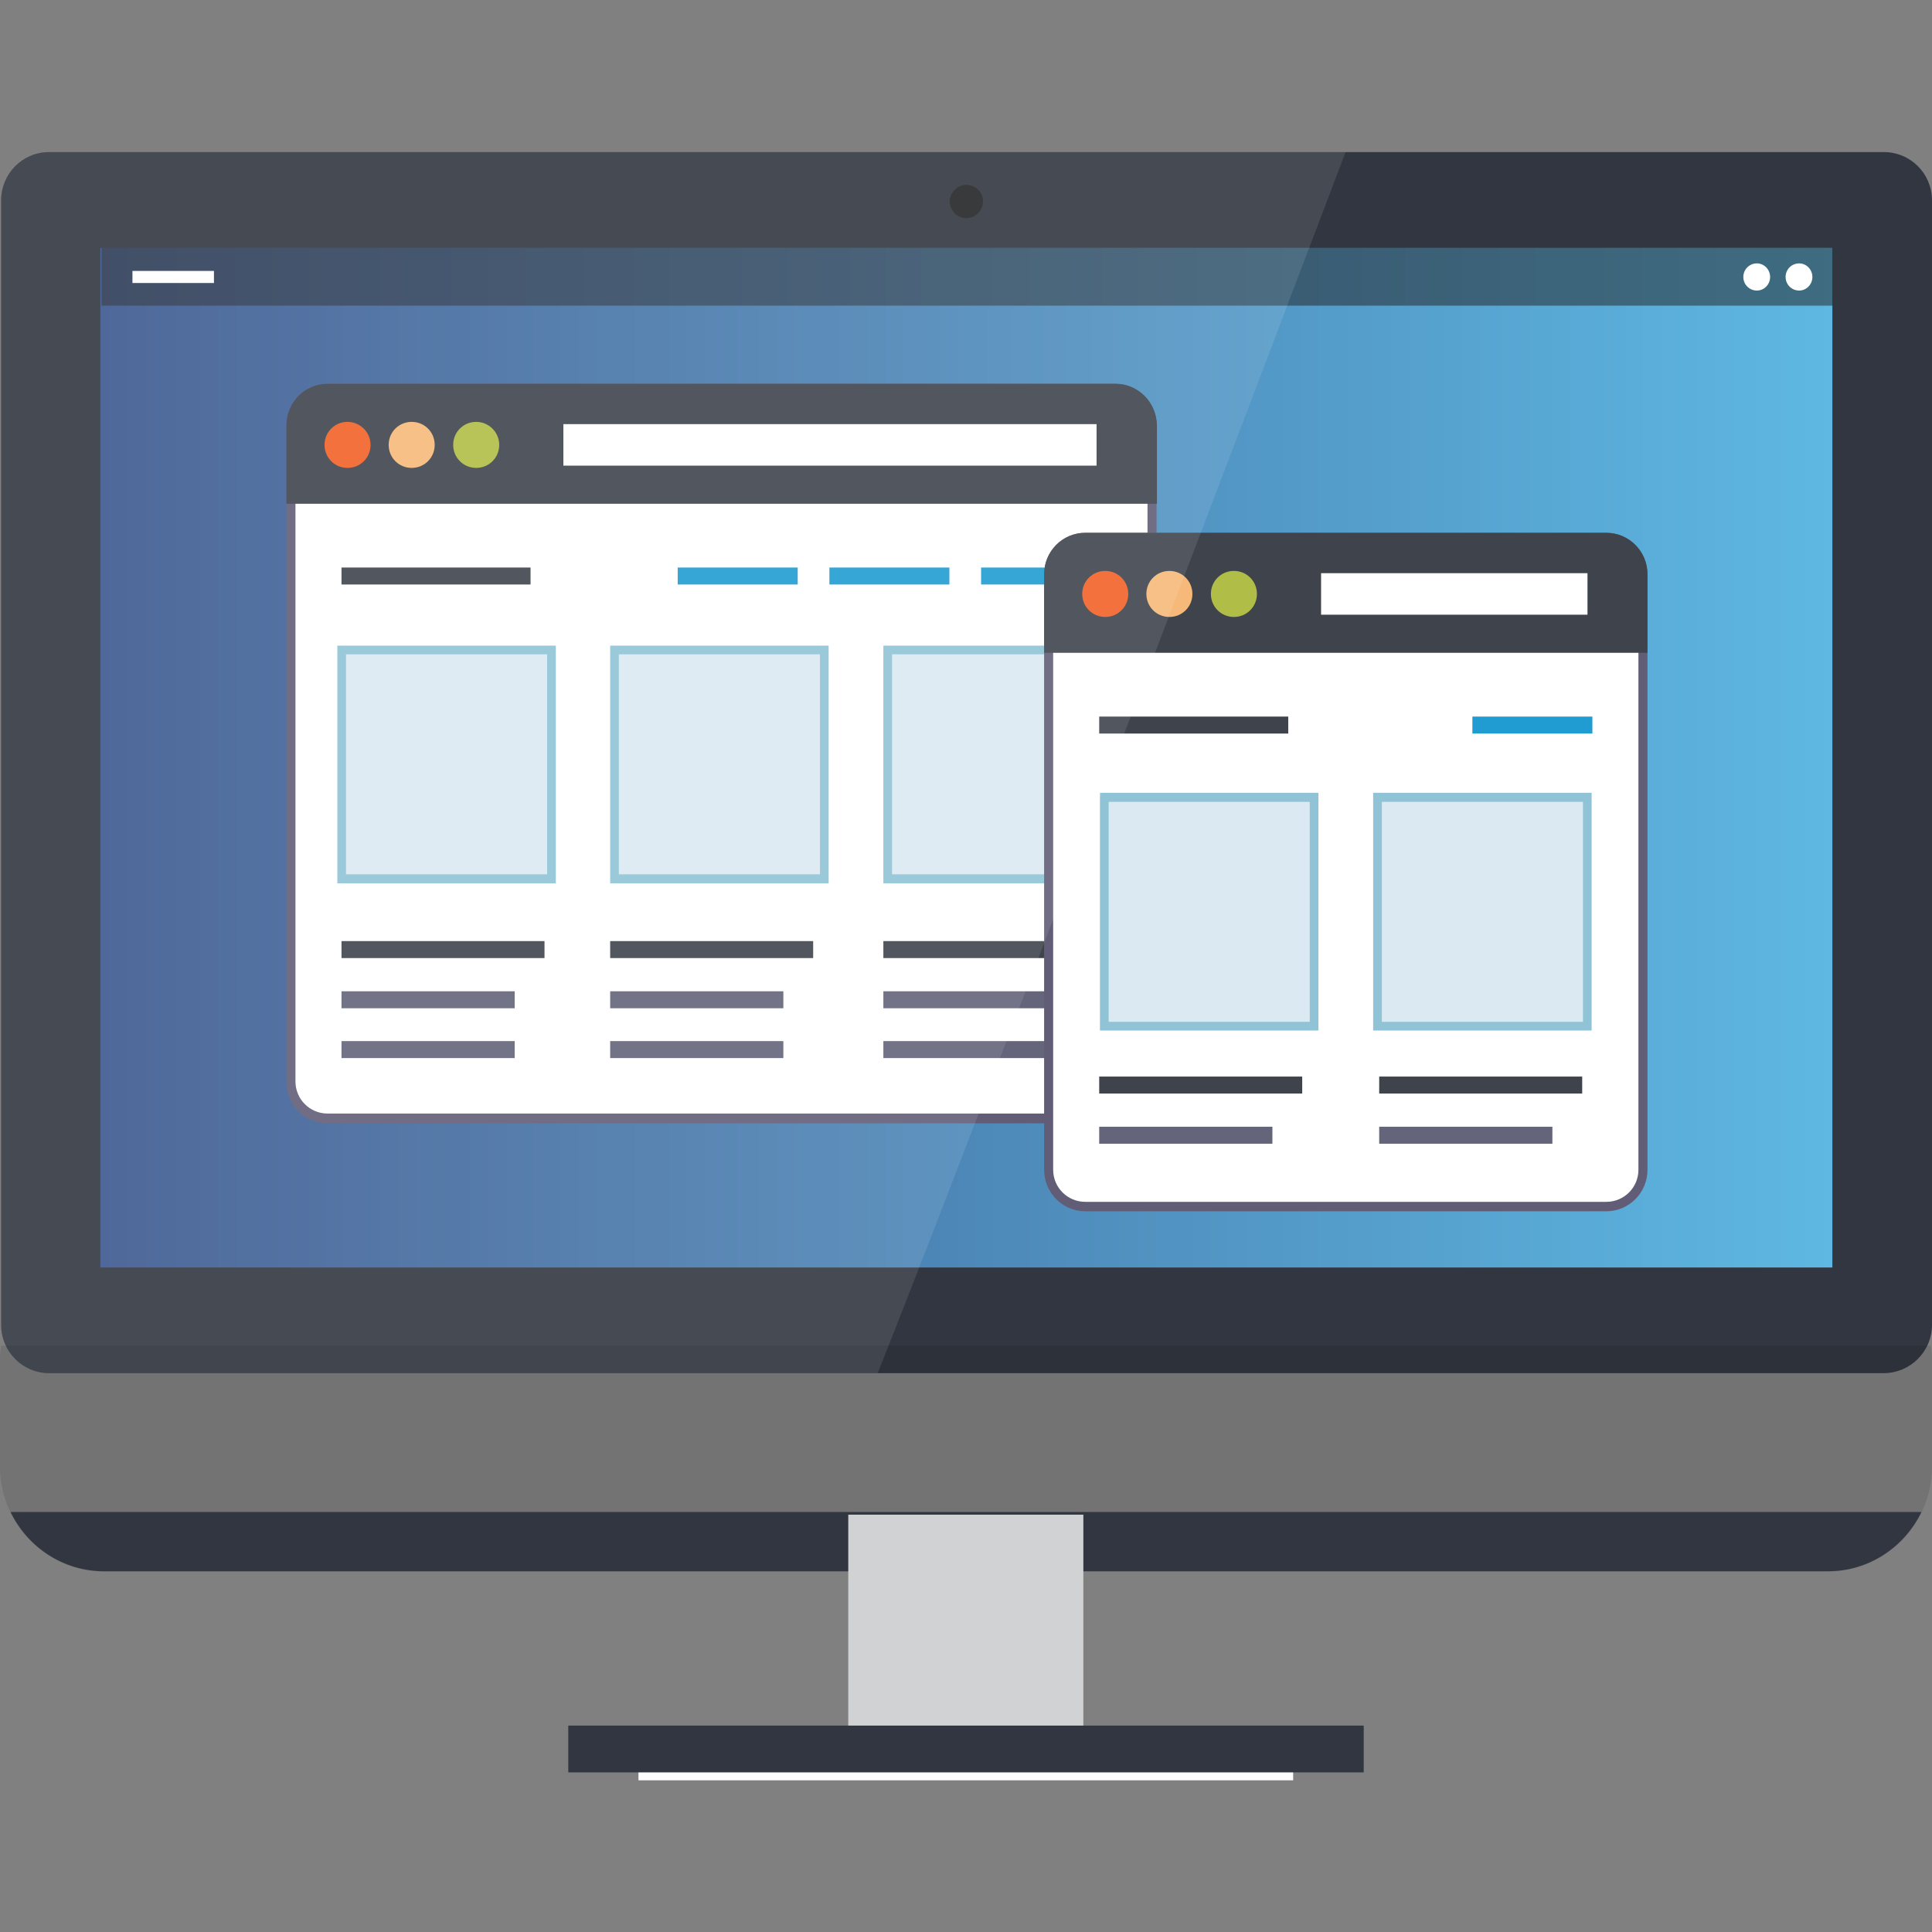 <?xml version="1.0" encoding="utf-8"?>
<!-- Generator: Adobe Illustrator 27.9.0, SVG Export Plug-In . SVG Version: 6.00 Build 0)  -->
<svg version="1.1" id="Capa_1" xmlns="http://www.w3.org/2000/svg" xmlns:xlink="http://www.w3.org/1999/xlink" x="0px" y="0px"
	 viewBox="0 0 512 512" style="enable-background:new 0 0 512 512;" xml:space="preserve">
<rect x="0" y="0" width="512" height="512" fill="#808080" stroke="none"/>
<style type="text/css">
	.st0{fill:#313640;}
	.st1{fill:url(#SVGID_1_);}
	.st2{opacity:0.1;}
	.st3{opacity:0.8;fill:#202121;}
	.st4{fill:#FFFFFF;}
	.st5{fill:#615D77;}
	.st6{fill:#3F444C;}
	.st7{fill:#F16228;}
	.st8{fill:#F6B979;}
	.st9{fill:#B0BD46;}
	.st10{fill:#64647A;}
	.st11{fill:#209CD3;}
	.st12{fill:#DAE9F2;}
	.st13{fill:#8FC3D5;}
	.st14{opacity:0.5;fill:#202121;}
	.st15{fill:#D1D2D3;}
	.st16{opacity:0.1;fill:#FFFFFF;}
</style>
<g>
	<g>
		<path class="st0" d="M499.2,40.3H13C6,40.3,0.3,46,0.3,53.1v298c0,7.1,5.7,12.8,12.7,12.8h486.2c7,0,12.8-5.7,12.8-12.8v-298
			C512,46,506.3,40.3,499.2,40.3z"/>
		<linearGradient id="SVGID_1_" gradientUnits="userSpaceOnUse" x1="26.637" y1="200.822" x2="485.672" y2="200.822">
			<stop  offset="0" style="stop-color:#3C588F"/>
			<stop  offset="1" style="stop-color:#5EB8E2"/>
		</linearGradient>
		<rect x="26.6" y="65.7" class="st1" width="459" height="270.2"/>
		<path class="st2" d="M511.7,356.6H0.3c-0.1,1-0.3,2-0.3,3.1v29c0,15.3,12.4,27.8,27.6,27.8h456.8c15.2,0,27.6-12.5,27.6-27.8v-29
			C512,358.6,511.8,357.6,511.7,356.6z"/>
		<path class="st0" d="M27.6,416.4h456.8c10.9,0,20.3-6.4,24.8-15.7H2.8C7.3,410,16.7,416.4,27.6,416.4z"/>
		<path class="st3" d="M260.5,53.4c0,2.4-2,4.4-4.4,4.4c-2.4,0-4.4-2-4.4-4.4c0-2.4,2-4.4,4.4-4.4C258.6,49,260.5,51,260.5,53.4z"/>
		<g>
			<path class="st4" d="M86.8,296.5c-5.3,0-9.7-4.4-9.7-9.8v-174c0-5.4,4.4-9.8,9.7-9.8h208.8c5.3,0,9.7,4.4,9.7,9.8v174
				c0,5.4-4.4,9.8-9.7,9.8H86.8z"/>
			<path class="st5" d="M295.6,104.1c4.7,0,8.5,3.8,8.5,8.5v174c0,4.7-3.8,8.5-8.5,8.5H86.8c-4.7,0-8.5-3.8-8.5-8.5v-174
				c0-4.7,3.8-8.5,8.5-8.5H295.6 M295.6,101.7H86.8c-6,0-10.9,4.9-10.9,11v174c0,6.1,4.9,11,10.9,11h208.8c6,0,10.9-4.9,10.9-11
				v-174C306.5,106.6,301.6,101.7,295.6,101.7L295.6,101.7z"/>
		</g>
		<path class="st6" d="M295.6,101.7H86.8c-6,0-10.9,4.9-10.9,11v20.8h230.7v-20.8C306.5,106.6,301.6,101.7,295.6,101.7z"/>
		<g>
			<path class="st7" d="M98.2,117.9c0,3.4-2.7,6.1-6.1,6.1c-3.4,0-6.1-2.7-6.1-6.1c0-3.4,2.7-6.1,6.1-6.1
				C95.4,111.8,98.2,114.5,98.2,117.9z"/>
			<path class="st8" d="M115.2,117.9c0,3.4-2.7,6.1-6.1,6.1c-3.4,0-6.1-2.7-6.1-6.1c0-3.4,2.7-6.1,6.1-6.1
				C112.5,111.8,115.2,114.5,115.2,117.9z"/>
			<path class="st9" d="M132.3,117.9c0,3.4-2.7,6.1-6.1,6.1c-3.4,0-6.1-2.7-6.1-6.1c0-3.4,2.7-6.1,6.1-6.1
				C129.5,111.8,132.3,114.5,132.3,117.9z"/>
		</g>
		<rect x="149.3" y="112.4" class="st4" width="141.3" height="11"/>
		<rect x="90.5" y="150.4" class="st6" width="50.1" height="4.5"/>
		<g>
			<rect x="90.5" y="249.4" class="st6" width="53.8" height="4.5"/>
			<rect x="90.5" y="262.7" class="st10" width="45.9" height="4.5"/>
			<rect x="90.5" y="275.9" class="st10" width="45.9" height="4.5"/>
		</g>
		<g>
			<rect x="161.7" y="249.4" class="st6" width="53.8" height="4.5"/>
			<rect x="161.7" y="262.7" class="st10" width="45.9" height="4.5"/>
			<rect x="161.7" y="275.9" class="st10" width="45.9" height="4.5"/>
		</g>
		<g>
			<rect x="234.1" y="249.4" class="st6" width="53.8" height="4.5"/>
			<rect x="234.1" y="262.7" class="st10" width="45.9" height="4.5"/>
			<rect x="234.1" y="275.9" class="st10" width="45.9" height="4.5"/>
		</g>
		<rect x="260" y="150.4" class="st11" width="31.8" height="4.5"/>
		<rect x="219.8" y="150.4" class="st11" width="31.8" height="4.5"/>
		<rect x="179.6" y="150.4" class="st11" width="31.8" height="4.5"/>
		<g>
			<rect x="90.5" y="172.2" class="st12" width="55.6" height="60.7"/>
			<path class="st13" d="M147.2,234.1H89.4v-63h57.9V234.1L147.2,234.1z M91.7,231.7h53.3v-58.3H91.7V231.7L91.7,231.7z"/>
		</g>
		<g>
			<rect x="162.9" y="172.2" class="st12" width="55.6" height="60.7"/>
			<path class="st13" d="M219.6,234.1h-57.9v-63h57.9V234.1L219.6,234.1z M164,231.7h53.3v-58.3H164V231.7L164,231.7z"/>
		</g>
		<g>
			<rect x="235.3" y="172.2" class="st12" width="55.6" height="60.7"/>
			<path class="st13" d="M292,234.1h-57.9v-63H292V234.1L292,234.1z M236.4,231.7h53.3v-58.3h-53.3V231.7L236.4,231.7z"/>
		</g>
		<rect x="26.9" y="65.7" class="st14" width="458.8" height="15.3"/>
		<path class="st4" d="M480.3,73.4c0,2-1.6,3.6-3.5,3.6c-2,0-3.6-1.6-3.6-3.6c0-2,1.6-3.6,3.6-3.6C478.7,69.8,480.3,71.4,480.3,73.4
			z"/>
		<rect x="224.8" y="401.4" class="st15" width="62.3" height="60.5"/>
		<path class="st4" d="M469.1,73.4c0,2-1.6,3.6-3.5,3.6c-2,0-3.6-1.6-3.6-3.6c0-2,1.6-3.6,3.6-3.6C467.5,69.8,469.1,71.4,469.1,73.4
			z"/>
		<rect x="35.1" y="71.8" class="st4" width="21.6" height="3.2"/>
		<g>
			<g>
				<path class="st4" d="M287.6,319.8c-5.3,0-9.7-4.4-9.7-9.8V152.2c0-5.4,4.4-9.8,9.7-9.8h138.1c5.4,0,9.7,4.4,9.7,9.8V310
					c0,5.4-4.4,9.8-9.7,9.8H287.6z"/>
				<path class="st5" d="M425.7,143.6c4.7,0,8.5,3.8,8.5,8.5V310c0,4.7-3.8,8.5-8.5,8.5H287.6c-4.7,0-8.5-3.8-8.5-8.5V152.2
					c0-4.7,3.8-8.5,8.5-8.5H425.7 M425.7,141.2H287.6c-6,0-10.9,4.9-10.9,11V310c0,6.1,4.9,11,10.9,11h138.1c6,0,10.9-4.9,10.9-11
					V152.2C436.6,146.1,431.7,141.2,425.7,141.2L425.7,141.2z"/>
			</g>
			<path class="st6" d="M425.7,141.2H287.6c-6,0-10.9,4.9-10.9,11V173h159.9v-20.8C436.6,146.1,431.7,141.2,425.7,141.2z"/>
			<g>
				<path class="st7" d="M299,157.4c0,3.4-2.7,6.1-6.1,6.1c-3.4,0-6.1-2.7-6.1-6.1c0-3.4,2.7-6.1,6.1-6.1
					C296.3,151.3,299,154,299,157.4z"/>
				<path class="st8" d="M316,157.4c0,3.4-2.7,6.1-6.1,6.1c-3.4,0-6.1-2.7-6.1-6.1c0-3.4,2.7-6.1,6.1-6.1
					C313.3,151.3,316,154,316,157.4z"/>
				<path class="st9" d="M333.1,157.4c0,3.4-2.7,6.1-6.1,6.1c-3.4,0-6.1-2.7-6.1-6.1c0-3.4,2.7-6.1,6.1-6.1
					C330.4,151.3,333.1,154,333.1,157.4z"/>
			</g>
			<rect x="350.1" y="151.9" class="st4" width="70.6" height="11"/>
			<rect x="291.3" y="189.9" class="st6" width="50.1" height="4.5"/>
			<g>
				<rect x="291.3" y="285.3" class="st6" width="53.8" height="4.5"/>
				<rect x="291.3" y="298.6" class="st10" width="45.9" height="4.5"/>
			</g>
			<g>
				<rect x="365.5" y="285.3" class="st6" width="53.8" height="4.5"/>
				<rect x="365.5" y="298.6" class="st10" width="45.9" height="4.5"/>
			</g>
			<rect x="390.2" y="189.9" class="st11" width="31.8" height="4.5"/>
			<g>
				<rect x="292.7" y="211.3" class="st12" width="55.6" height="60.7"/>
				<path class="st13" d="M349.4,273.1h-57.9v-63h57.9V273.1L349.4,273.1z M293.8,270.8h53.3v-58.3h-53.3V270.8L293.8,270.8z"/>
			</g>
			<g>
				<rect x="365" y="211.3" class="st12" width="55.6" height="60.7"/>
				<path class="st13" d="M421.8,273.1h-57.9v-63h57.9V273.1L421.8,273.1z M366.2,270.8h53.3v-58.3h-53.3V270.8L366.2,270.8z"/>
			</g>
		</g>
		<path class="st16" d="M356.6,40.3H13C6,40.3,0.3,46,0.3,53.1v298c0,7.1,5.7,12.8,12.7,12.8h219.6
			C252.4,314.4,331.2,107.2,356.6,40.3z"/>
		<rect x="169.2" y="458.6" class="st4" width="173.5" height="13.2"/>
	</g>
	<rect x="150.6" y="457.3" class="st0" width="210.8" height="12.4"/>
</g>
</svg>

